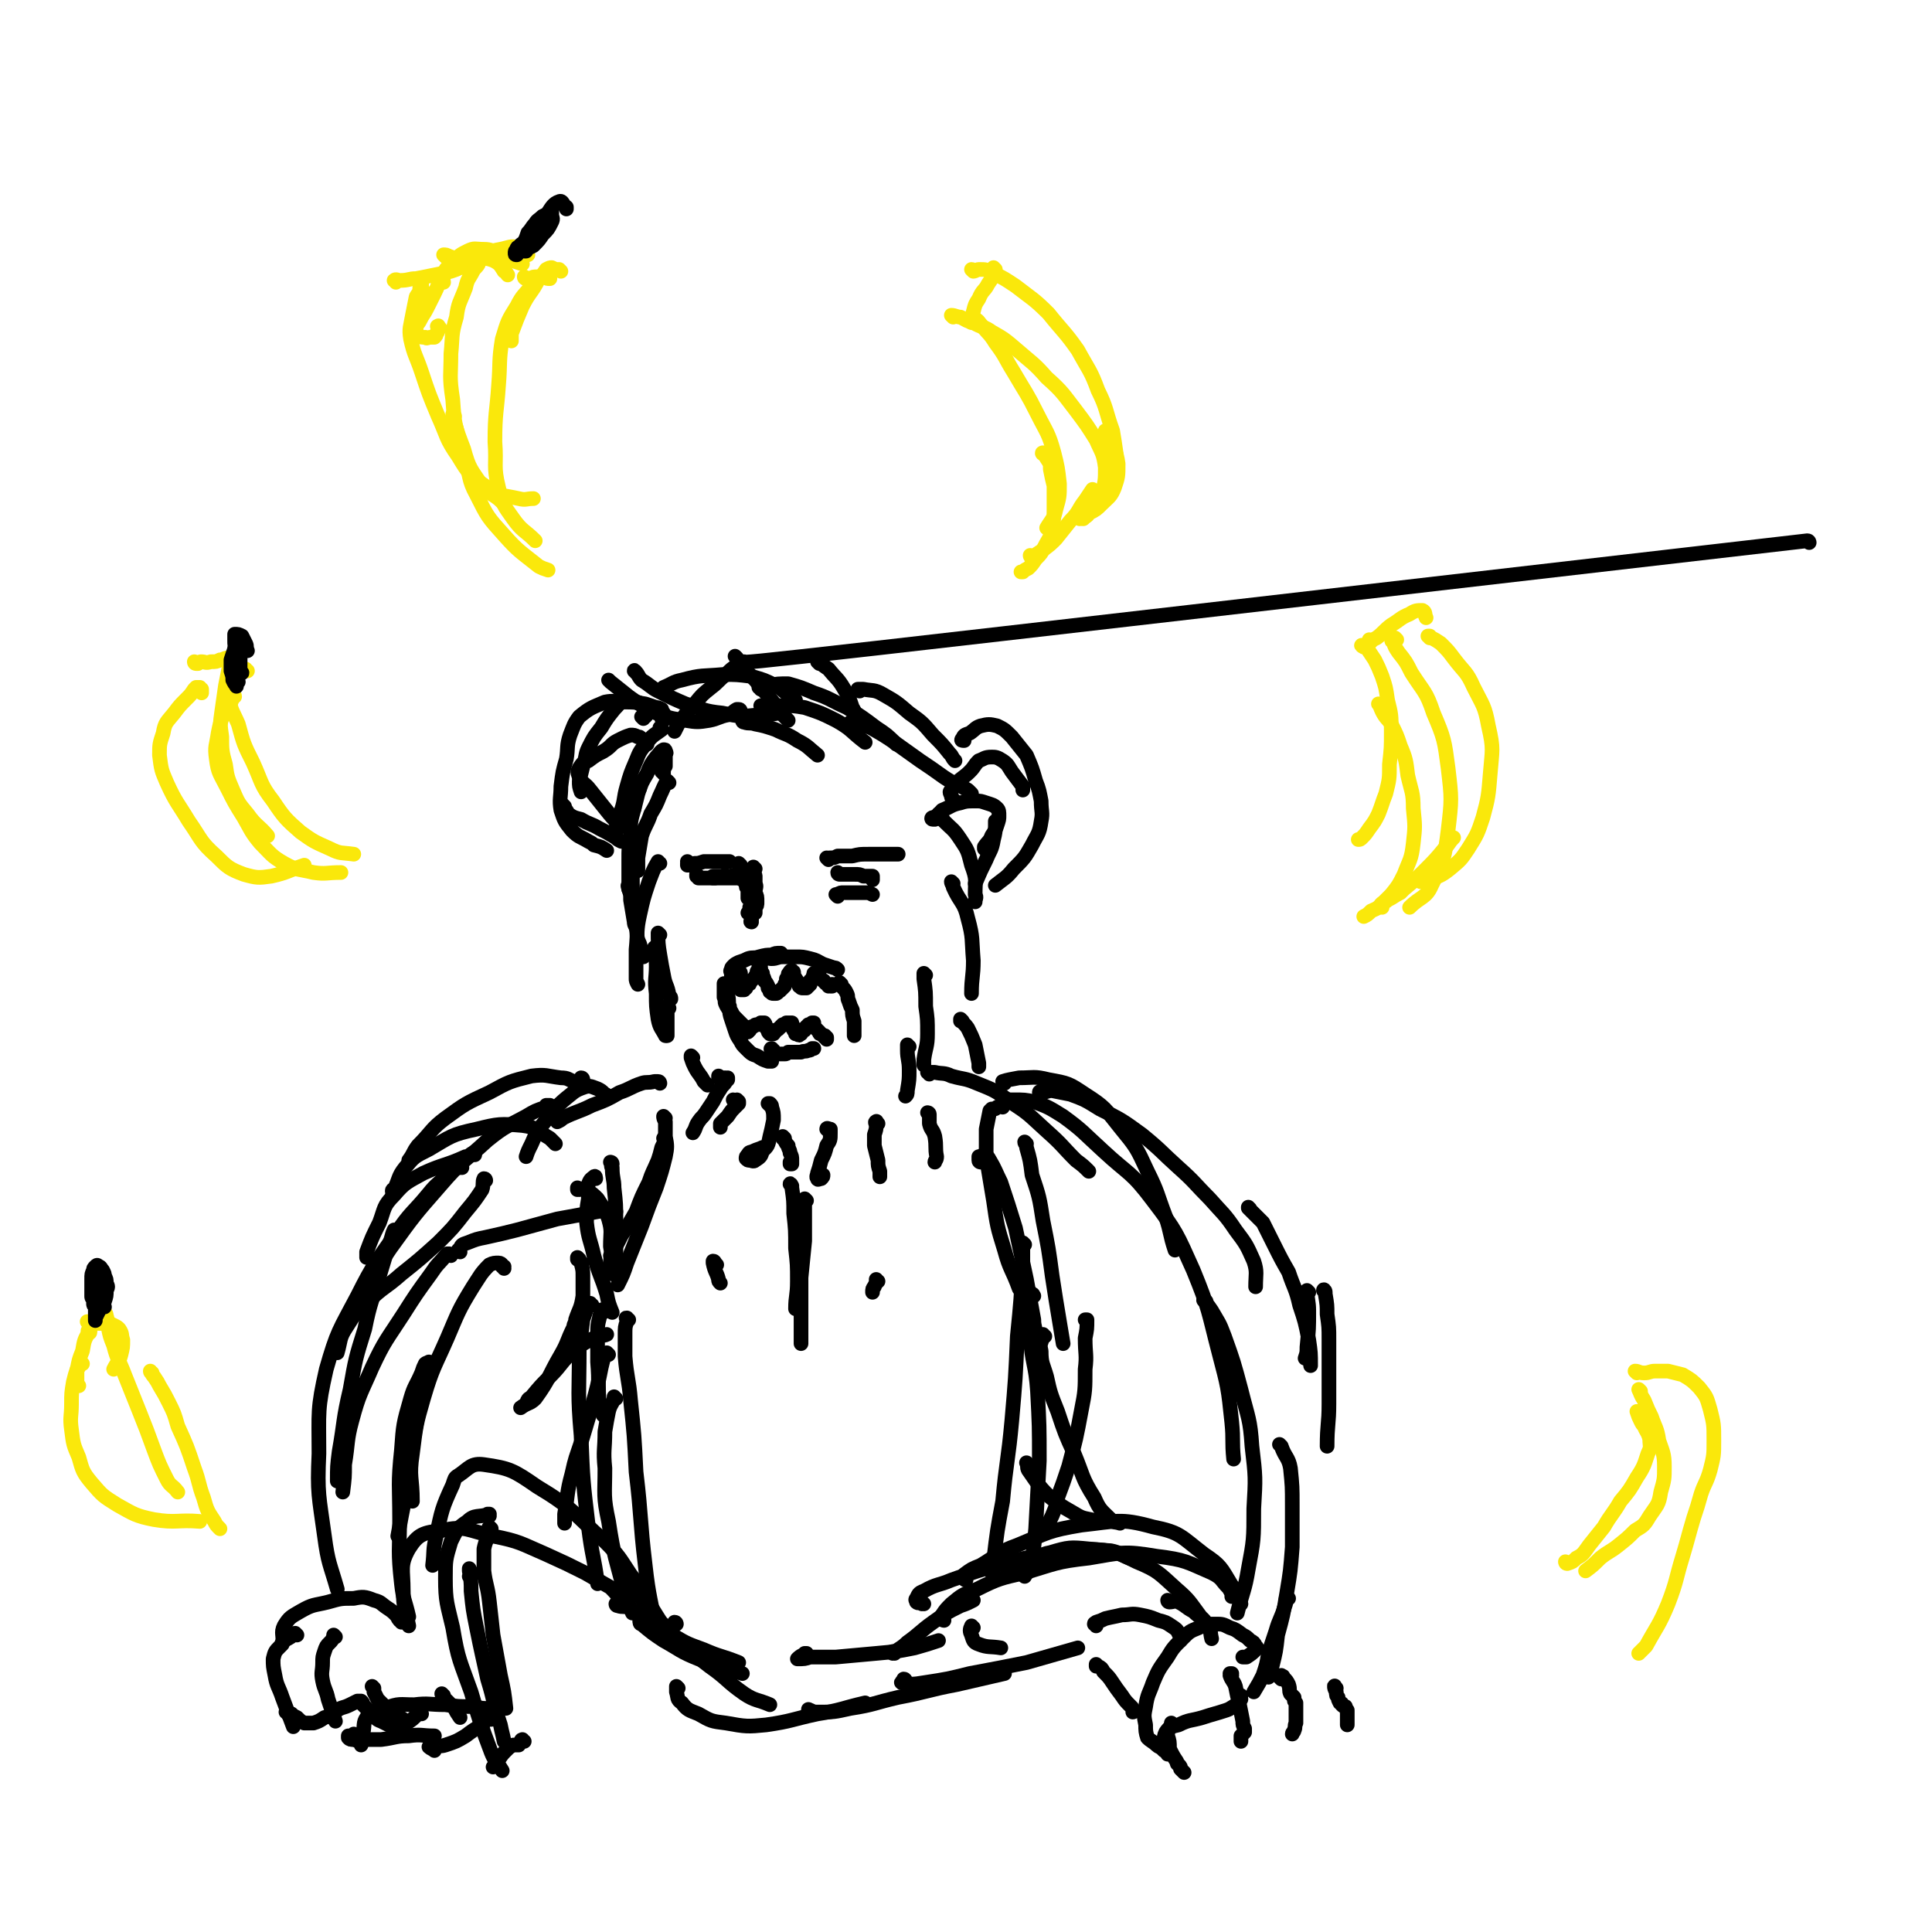 <svg viewBox='0 0 1054 1054' version='1.1' xmlns='http://www.w3.org/2000/svg' xmlns:xlink='http://www.w3.org/1999/xlink'><g fill='none' stroke='#000000' stroke-width='8' stroke-linecap='round' stroke-linejoin='round'><path d='M987,296c0,0 0,-1 -1,-1 -579,67 -580,67 -580,66 0,0 0,1 0,1 -1,1 -2,0 -4,1 -3,2 -3,2 -6,5 -4,3 -4,4 -8,7 -5,4 -5,4 -9,9 -5,5 -5,6 -9,11 -1,2 -1,2 -2,4 '/><path d='M361,398c0,0 -1,-1 -1,-1 0,0 1,0 1,1 -4,3 -5,3 -8,7 -4,5 -4,5 -6,10 -3,7 -3,7 -5,14 -2,7 -1,7 -3,13 -2,5 -2,5 -3,10 '/><path d='M349,430c0,0 -1,-1 -1,-1 0,0 1,0 0,0 0,2 0,2 -1,3 -1,5 -1,5 -1,9 -2,7 -2,7 -2,14 -1,7 -1,7 -1,15 0,6 0,6 0,12 0,2 0,2 0,3 '/><path d='M344,484c-1,0 -1,-1 -1,-1 -1,0 0,1 0,2 0,0 0,0 0,0 1,3 1,3 1,6 1,6 1,6 2,12 0,1 0,1 1,3 1,5 0,5 2,9 1,4 1,4 2,7 '/><path d='M360,510c0,0 -1,-1 -1,-1 0,5 0,6 1,12 1,6 1,6 2,11 1,6 2,5 3,11 1,1 1,1 1,2 '/><path d='M376,471c0,0 -1,-1 -1,-1 0,0 0,0 0,0 1,1 0,1 0,1 0,1 0,1 0,1 1,0 1,0 1,0 1,0 1,0 3,-1 2,0 2,0 5,-1 3,0 3,0 6,0 3,0 3,0 5,0 2,0 2,0 3,0 '/><path d='M381,478c0,0 -1,-1 -1,-1 0,0 0,0 0,1 1,0 0,0 0,0 1,0 1,0 1,1 3,0 3,0 5,0 3,0 3,0 5,0 2,0 2,0 5,0 2,0 2,0 4,0 1,0 1,0 2,0 '/><path d='M390,479c0,0 -1,0 -1,-1 0,0 0,1 0,1 0,0 0,0 0,0 0,-1 0,-1 0,-1 2,0 2,0 4,0 2,0 2,-1 4,0 3,0 3,-1 6,0 1,1 1,1 2,2 '/><path d='M452,469c0,0 -1,-1 -1,-1 0,0 1,0 1,1 0,0 0,0 0,0 0,-1 0,-1 1,-1 2,0 2,0 4,-1 4,0 4,0 8,0 4,-1 4,-1 9,-1 4,0 4,0 8,0 3,0 3,0 6,0 1,0 1,0 2,0 '/><path d='M458,477c0,0 -1,0 -1,-1 0,0 1,1 1,1 0,0 0,0 0,0 0,0 0,0 0,0 2,0 2,0 3,0 1,0 1,0 1,0 2,0 2,0 4,0 3,0 3,0 5,1 2,0 2,0 4,0 0,0 1,0 1,0 0,1 0,1 0,2 '/><path d='M457,489c0,0 -1,-1 -1,-1 0,0 1,1 1,1 0,-1 0,-1 0,-1 1,-1 2,-1 3,-1 3,0 3,0 5,0 3,0 3,0 7,0 2,0 2,0 4,1 '/><path d='M404,472c0,0 -1,0 -1,-1 0,0 0,1 0,1 0,0 0,0 0,-1 0,0 0,0 0,0 0,0 0,0 0,0 0,0 0,0 0,0 0,0 0,0 0,0 0,0 0,0 0,0 1,1 1,1 1,1 1,3 1,3 1,5 1,2 1,2 2,5 0,2 0,2 1,3 0,2 0,2 0,3 0,1 0,1 0,2 '/><path d='M412,474c0,0 -1,-1 -1,-1 0,0 0,0 0,0 0,1 0,1 0,1 0,1 0,1 0,2 0,2 0,2 0,4 0,2 0,2 0,5 0,2 0,3 -1,5 0,3 0,3 -1,5 0,2 0,2 -1,3 0,0 0,0 0,0 '/><path d='M412,478c0,0 -1,-1 -1,-1 0,0 1,0 1,1 0,0 0,0 0,1 0,2 0,2 0,3 1,2 0,2 0,5 1,2 1,2 1,5 0,2 0,2 -1,3 0,2 0,2 0,3 '/><path d='M412,492c0,0 -1,-1 -1,-1 0,0 0,0 0,1 0,0 0,0 0,1 0,1 0,2 0,3 -1,3 -1,3 -1,6 -1,1 0,1 0,1 '/><path d='M400,532c0,0 -1,0 -1,-1 0,0 0,1 0,1 0,0 0,0 0,0 0,0 0,0 0,0 0,0 0,0 0,0 0,-1 0,-1 0,-1 0,-1 -1,-1 0,-2 0,-1 0,-1 1,-2 1,-1 1,-1 3,-2 3,-1 3,-1 5,-2 3,-1 3,0 6,-1 4,-1 4,-1 7,-1 2,-1 2,-1 5,-1 '/><path d='M418,523c0,0 -1,-1 -1,-1 0,0 0,0 1,0 2,1 2,1 3,1 3,0 3,-1 6,-1 4,0 4,0 7,0 4,0 4,0 8,1 4,1 3,1 7,3 3,1 3,1 6,2 1,0 1,0 2,1 '/><path d='M404,531c0,0 0,-1 -1,-1 0,0 0,0 0,0 0,0 0,0 0,0 -1,-1 -1,0 -1,0 0,0 0,0 0,0 -1,0 -1,0 -1,0 0,0 0,0 0,0 0,1 0,1 0,1 0,1 0,1 0,2 0,0 0,0 0,1 0,1 1,1 1,2 1,1 1,1 1,1 0,1 0,1 1,2 0,0 0,0 0,0 0,0 0,0 0,1 1,0 1,0 1,0 0,0 0,0 1,0 0,-1 0,-1 1,-1 0,-1 0,-1 1,-2 1,0 1,0 1,-1 1,-1 1,-1 2,-2 0,0 0,0 1,-1 0,-1 1,-1 1,-2 0,0 0,0 0,-1 1,-1 1,-1 1,-1 0,-1 0,-1 0,-1 0,0 0,0 0,-1 0,0 0,0 0,0 0,0 0,0 0,0 1,1 0,1 1,1 0,1 0,1 0,1 0,1 0,1 1,2 0,0 0,1 0,1 1,2 1,2 1,3 1,1 1,1 2,3 0,0 0,0 0,1 1,1 1,1 1,2 0,0 1,0 1,0 0,1 0,1 1,1 0,0 0,0 1,0 0,0 0,0 0,0 0,0 0,0 0,0 1,0 1,0 1,-1 1,0 1,0 2,-1 1,-1 1,-1 2,-2 0,-1 0,-1 1,-2 0,-1 0,-1 0,-2 1,-1 1,-1 1,-2 0,-1 0,-1 1,-1 0,-1 0,-1 0,-1 0,0 0,0 0,0 1,-1 1,-1 1,0 0,0 0,0 0,0 1,0 1,0 1,1 0,1 0,1 0,2 1,0 1,1 1,1 1,1 1,1 1,2 1,1 1,1 1,2 0,0 0,0 0,0 0,0 0,0 1,0 0,1 0,1 1,1 0,0 0,0 1,0 0,0 0,0 0,0 0,0 0,0 1,0 0,0 0,0 0,0 1,-1 1,-1 1,-1 1,-1 1,-1 1,-1 0,-1 0,-1 0,-2 1,-1 1,0 1,-1 1,-1 0,-1 1,-2 0,0 0,0 0,-1 1,0 1,0 1,0 0,0 0,0 1,0 0,1 0,1 1,1 0,1 0,1 0,1 1,1 1,1 2,2 1,0 0,0 1,1 1,1 1,1 2,1 0,1 0,1 1,1 0,0 0,0 1,0 0,0 0,0 0,0 0,0 0,0 0,-1 0,0 0,0 0,0 0,0 -1,0 -2,1 '/><path d='M396,538c0,-1 -1,-1 -1,-1 0,-1 0,0 0,0 1,0 0,0 0,0 0,1 0,1 0,2 0,1 0,1 0,3 0,1 0,1 0,2 1,2 0,2 1,4 1,2 1,2 3,4 1,2 1,2 3,4 2,2 2,2 4,4 2,1 2,1 3,2 '/><path d='M400,538c0,0 -1,-1 -1,-1 0,0 0,1 0,1 0,0 -1,-1 -1,0 0,0 0,0 -1,1 0,2 0,2 0,4 1,3 0,4 1,6 0,4 0,4 1,7 1,3 1,3 2,6 1,3 1,3 3,6 1,2 1,2 3,4 3,3 3,3 6,4 3,2 3,2 6,3 1,0 1,0 2,0 '/><path d='M408,563c0,0 -1,-1 -1,-1 0,0 0,1 0,1 0,0 0,0 -1,0 0,0 0,0 0,0 0,0 0,0 0,0 1,1 0,0 0,0 0,0 1,0 1,-1 1,0 1,0 2,-1 1,-1 1,-1 2,-1 1,-1 1,-1 2,-1 1,0 1,0 2,-1 1,0 1,0 1,0 0,0 0,0 0,0 1,0 1,0 1,0 0,0 0,0 0,0 0,0 0,0 0,0 1,1 0,1 1,2 0,1 0,1 1,2 0,1 0,1 1,2 0,0 0,0 1,0 0,1 0,1 0,0 1,0 0,0 1,0 0,0 0,0 0,-1 1,0 1,0 1,-1 1,0 1,0 2,-1 1,-1 1,-1 2,-2 1,0 1,0 2,0 0,-1 0,-1 0,-1 0,0 0,0 1,0 0,0 0,0 1,0 0,0 0,0 1,0 0,0 0,1 0,1 1,1 1,1 1,3 1,1 1,1 1,2 1,0 1,0 1,0 1,1 1,1 1,0 0,0 0,0 1,0 0,-1 0,-1 1,-2 0,0 0,0 1,0 0,-1 0,-1 0,-1 0,0 1,0 1,-1 1,0 1,0 1,-1 1,0 1,0 1,0 0,0 0,0 1,-1 0,0 0,0 1,0 0,1 0,2 1,3 1,1 1,1 2,2 0,1 0,1 1,1 1,1 1,1 1,1 1,1 1,0 1,0 0,0 0,1 0,1 0,0 0,0 1,0 0,0 0,0 0,0 0,1 0,1 0,1 0,0 0,0 0,0 '/><path d='M422,573c-1,0 -1,-1 -1,-1 -1,0 0,1 0,2 1,0 1,0 2,1 1,0 1,0 2,0 2,0 2,0 3,0 1,0 1,0 2,-1 2,0 2,0 4,0 1,0 1,0 3,0 2,-1 2,0 4,-1 1,0 1,0 2,-1 0,0 0,0 1,0 '/><path d='M459,537c0,0 -1,-1 -1,-1 0,0 1,1 1,1 0,1 0,1 1,2 1,1 1,1 2,3 1,2 0,2 1,4 1,3 1,3 2,5 0,3 0,3 1,6 0,3 0,3 0,6 0,1 0,1 0,2 '/><path d='M362,422c0,-1 -1,-1 -1,-1 0,-1 1,0 1,0 0,-1 0,-2 1,-3 0,-1 0,-1 0,-2 0,0 0,0 0,-1 0,-1 0,-1 0,-3 0,-1 1,-1 0,-2 0,-1 0,-1 -1,-1 -2,1 -2,2 -4,4 -3,4 -3,4 -5,9 -3,5 -3,5 -5,11 -1,4 -1,4 -2,8 '/><path d='M365,427c0,0 -1,-1 -1,-1 -2,3 -2,4 -4,8 -2,5 -2,5 -5,10 -2,6 -3,6 -5,12 -1,6 -1,6 -2,12 0,3 0,3 0,7 '/><path d='M360,471c-1,0 -1,-1 -1,-1 -3,5 -3,6 -5,11 -3,9 -3,9 -5,18 -2,9 -1,9 -2,19 0,8 0,8 0,16 0,1 0,1 1,3 '/><path d='M358,518c0,-1 0,-2 -1,-1 0,3 1,5 1,10 0,7 -1,7 0,15 0,7 0,7 1,14 1,5 2,5 4,9 '/><path d='M345,476c0,0 -1,-2 -1,-1 0,0 0,1 1,2 0,6 0,6 0,12 0,2 0,2 0,4 '/><path d='M365,550c-1,-1 -1,-2 -1,-1 -1,1 0,2 0,4 0,6 0,6 0,12 '/><path d='M378,577c0,0 -1,-1 -1,-1 0,0 0,0 0,1 1,3 1,3 2,5 2,4 3,4 5,8 1,1 1,1 2,2 '/><path d='M416,386c0,-1 -1,-1 -1,-1 0,0 0,0 0,0 1,0 2,0 3,0 5,0 5,0 9,0 6,0 6,0 12,1 9,3 9,3 17,7 9,5 8,6 16,12 '/><path d='M415,376c0,0 0,-1 -1,-1 0,0 1,0 1,0 0,0 0,0 0,0 2,0 2,-1 4,-1 5,-1 6,-1 11,-1 7,2 7,2 14,5 9,3 9,4 18,8 8,5 8,5 16,11 6,4 6,4 11,9 '/><path d='M469,377c0,0 -1,-1 -1,-1 1,0 2,0 3,0 5,1 6,0 11,3 7,4 7,4 14,10 7,5 7,5 13,12 5,5 5,5 9,10 2,2 1,2 3,4 '/><path d='M406,394c0,0 -1,-1 -1,-1 0,0 0,1 1,1 3,1 3,0 6,1 5,1 5,1 11,3 6,3 6,2 12,6 6,3 6,4 11,8 '/><path d='M434,382c-1,0 -1,0 -1,-1 -1,-1 -1,-1 -3,-2 -4,-3 -3,-3 -7,-5 -6,-3 -6,-3 -13,-5 -8,-1 -8,-1 -16,-1 -11,1 -11,0 -22,3 -5,1 -5,2 -10,4 -1,1 -1,1 -2,2 '/><path d='M404,388c0,0 0,-1 -1,-1 0,0 0,0 -1,0 -2,1 -2,2 -5,3 -5,1 -5,2 -10,3 -6,1 -7,1 -13,0 -8,-1 -8,-1 -16,-4 -8,-4 -8,-4 -15,-9 -5,-4 -5,-4 -10,-8 0,0 0,0 -1,-1 '/><path d='M347,367c0,0 -1,-2 -1,-1 2,1 2,3 4,5 5,3 5,4 9,6 8,4 8,4 15,7 10,3 10,4 20,5 10,2 10,2 20,1 5,0 5,0 11,-1 '/><path d='M402,359c0,0 -1,-1 -1,-1 0,0 0,0 1,1 1,2 1,2 3,4 3,4 3,4 7,8 4,5 4,5 9,11 3,4 3,4 7,9 1,1 1,1 2,2 '/><path d='M447,362c0,0 -1,-1 -1,-1 2,1 3,2 6,4 4,5 5,5 8,10 3,5 3,5 5,11 2,3 1,3 2,7 1,1 1,1 1,2 0,3 0,3 0,6 '/><path d='M465,395c0,0 -1,-1 -1,-1 5,1 6,1 11,3 7,4 7,4 13,8 7,5 7,5 14,10 6,4 6,4 13,9 6,4 6,3 13,7 1,1 1,1 2,2 '/><path d='M513,445c0,0 -1,-1 -1,-1 1,1 2,2 3,4 5,5 5,4 9,10 4,6 4,6 6,14 3,8 2,8 2,16 1,2 0,2 0,4 '/><path d='M520,482c0,0 -1,-1 -1,-1 0,1 1,2 1,3 4,9 6,8 8,17 3,11 2,11 3,23 0,9 -1,9 -1,18 '/><path d='M505,532c0,0 -1,-1 -1,-1 0,1 0,2 0,3 1,7 1,7 1,15 1,7 1,7 1,15 0,7 -1,7 -2,14 0,2 0,2 0,3 '/><path d='M496,571c-1,0 -1,-1 -1,-1 0,0 0,0 0,1 0,1 0,1 0,2 0,5 1,5 1,11 0,5 0,5 -1,11 0,2 0,2 -1,3 '/><path d='M360,591c0,0 0,-1 -1,-1 -1,0 -1,0 -2,0 -4,1 -4,0 -7,1 -6,2 -6,3 -12,5 -7,4 -7,4 -15,7 -8,4 -8,3 -16,7 -1,1 -1,1 -3,2 '/><path d='M331,598c0,0 0,-1 -1,-1 -2,-2 -2,-2 -4,-3 -3,-1 -4,-2 -7,-1 -6,2 -6,3 -10,6 -6,5 -6,6 -11,12 -5,6 -5,6 -8,13 -2,4 -2,4 -3,7 '/><path d='M299,604c0,0 -1,-1 -1,-1 0,0 1,0 1,0 1,0 1,0 1,0 0,0 0,0 0,0 -1,0 -1,0 -2,1 -6,2 -6,2 -11,5 -11,6 -11,5 -21,13 -13,12 -14,11 -26,25 -14,16 -14,16 -27,34 -11,16 -10,17 -21,34 -2,4 -2,4 -4,8 '/><path d='M252,637c0,0 -1,-1 -1,-1 0,0 0,1 0,1 0,0 0,-1 0,-1 -1,0 -1,0 -2,0 -3,2 -3,3 -5,5 -5,5 -6,5 -10,10 -9,11 -10,10 -18,22 -11,16 -12,16 -21,34 -10,19 -11,19 -17,40 -5,22 -4,23 -4,46 -1,22 0,23 3,45 2,15 3,15 7,29 '/><path d='M216,672c0,0 -1,-1 -1,-1 -1,2 -1,3 -2,6 -3,9 -3,9 -6,19 -4,14 -5,14 -8,29 -5,16 -5,16 -8,33 -4,17 -3,17 -6,34 -1,8 -1,8 -1,16 '/><path d='M275,692c0,0 0,-1 -1,-1 0,0 1,0 1,0 -1,0 -1,-2 -3,-2 -2,0 -3,0 -5,1 -5,5 -5,6 -9,12 -8,13 -8,14 -14,28 -7,16 -8,16 -13,33 -4,14 -4,14 -6,30 -2,13 0,13 0,26 '/><path d='M235,744c0,0 -1,0 -1,-1 0,0 1,1 0,1 0,0 -1,-1 -2,0 -1,2 -1,2 -2,5 -3,7 -4,7 -6,14 -4,14 -4,14 -5,28 -2,19 -1,19 -1,38 0,17 -1,17 1,35 1,9 2,9 4,18 '/><path d='M219,885c0,-1 -1,-1 -1,-1 0,-1 0,0 0,0 -1,-1 -1,-2 -2,-3 -2,-2 -2,-2 -5,-4 -3,-2 -3,-3 -7,-4 -5,-2 -6,-2 -11,-1 -7,0 -7,0 -14,2 -8,2 -8,1 -15,5 -5,3 -6,3 -9,8 -2,4 0,5 -1,10 '/><path d='M162,892c0,0 -1,-1 -1,-1 -1,0 -1,1 -1,1 -4,3 -5,2 -7,6 -3,3 -3,3 -4,7 0,4 0,4 1,9 1,6 2,6 4,12 3,8 3,8 6,16 '/><path d='M183,893c0,0 0,0 -1,-1 0,0 0,1 0,1 -1,2 -1,2 -2,3 -2,2 -2,2 -3,5 -1,3 -1,3 -1,6 0,5 -1,5 0,10 1,5 2,5 3,10 2,6 2,6 4,12 '/><path d='M204,921c0,0 -1,-1 -1,-1 0,0 0,0 1,1 0,1 0,1 0,2 1,2 1,2 2,4 2,2 2,2 4,4 2,2 2,2 4,4 3,1 3,1 6,3 '/><path d='M160,936c-1,-1 -1,-1 -1,-1 -1,0 0,0 -1,0 0,0 0,0 -1,0 0,-1 0,-1 -1,-1 0,0 0,0 0,0 0,0 0,0 0,0 1,1 1,0 2,1 2,1 2,1 4,2 2,2 2,2 4,3 2,0 3,0 5,0 3,-1 3,-1 6,-3 4,-1 4,-2 7,-4 3,-2 3,-1 7,-3 2,-1 2,-1 4,-2 1,0 1,0 2,0 1,1 1,1 1,2 1,1 1,1 2,2 1,2 1,2 3,3 2,2 2,3 5,4 2,1 2,1 4,2 2,0 2,0 4,0 1,1 1,1 2,0 2,0 2,0 4,-1 3,-2 3,-2 6,-5 1,0 1,0 2,0 '/><path d='M242,925c0,0 -1,-1 -1,-1 0,0 0,1 1,2 1,1 1,1 2,2 2,2 2,2 4,4 1,2 1,2 3,5 '/><path d='M318,589c0,0 0,-1 -1,-1 0,0 0,1 -1,2 -1,0 -2,0 -3,0 -3,-1 -3,-2 -7,-2 -8,-1 -8,-2 -16,-1 -12,3 -12,3 -23,9 -13,6 -13,6 -24,14 -8,6 -7,7 -15,15 -3,4 -2,4 -5,8 '/><path d='M215,651c0,0 -1,0 -1,-1 0,-1 0,-1 1,-1 3,-6 2,-7 6,-12 5,-6 5,-6 13,-10 12,-7 12,-8 26,-11 12,-3 13,-3 25,-2 8,1 8,3 15,7 1,1 1,1 3,3 '/><path d='M259,630c0,0 -1,-1 -1,-1 -2,1 -2,2 -4,2 -11,5 -12,4 -23,9 -9,5 -10,5 -16,12 -6,6 -5,7 -8,15 -4,8 -4,8 -7,16 0,2 0,2 0,3 '/><path d='M265,644c0,0 0,-1 -1,-1 -1,2 0,3 -1,6 -4,6 -4,6 -9,12 -7,9 -7,9 -15,17 -10,9 -10,9 -20,17 -9,8 -10,7 -18,15 -7,6 -7,6 -12,14 -4,6 -3,7 -5,14 '/><path d='M246,685c0,-1 -1,-1 -1,-1 0,0 0,0 -1,0 -5,6 -5,5 -9,11 -8,11 -8,11 -15,22 -9,14 -10,14 -17,29 -6,14 -7,14 -11,29 -3,11 -2,12 -4,24 0,7 0,7 -1,15 '/><path d='M231,758c0,0 0,-1 -1,-1 0,0 1,1 0,2 0,5 -1,5 -2,9 0,2 0,2 0,4 -4,22 -4,22 -7,45 -2,10 -2,10 -4,21 '/><path d='M351,392c0,0 -1,-1 -1,-1 0,0 0,0 1,0 0,0 0,0 1,0 0,0 0,0 0,0 1,-1 1,-1 0,-2 0,-2 0,-2 -1,-4 -2,-1 -2,-2 -4,-2 -2,-1 -3,-2 -6,-1 -3,1 -3,2 -6,5 -4,5 -4,5 -7,10 -4,5 -4,5 -7,11 -2,4 -1,5 -3,10 -1,4 -1,4 -2,8 0,3 0,3 1,6 '/><path d='M362,393c0,-1 -1,-1 -1,-1 0,0 0,0 1,0 0,0 0,0 0,-1 0,-1 0,-1 0,-2 -1,-1 -1,-1 -1,-2 -2,-1 -2,-1 -3,-1 -3,-1 -3,-1 -6,-2 -6,-1 -6,-1 -12,-1 -5,0 -5,-1 -10,0 -7,3 -8,3 -14,8 -3,4 -3,5 -5,10 -2,6 -1,7 -2,13 -2,7 -2,7 -3,15 0,6 -1,7 0,13 2,6 2,6 6,11 4,4 4,3 9,6 2,1 2,1 3,2 4,1 4,1 7,3 '/><path d='M308,440c0,0 -1,-1 -1,-1 0,0 0,0 0,1 2,2 2,2 3,4 3,2 3,2 7,3 5,3 5,2 10,5 4,2 4,2 9,5 1,1 1,1 3,2 '/><path d='M353,406c0,-1 -1,-1 -1,-1 0,0 0,0 0,0 -1,-1 -1,-1 -2,-2 -1,-1 -1,-1 -2,-1 -2,-1 -2,-1 -4,-1 -3,1 -3,1 -7,3 -4,2 -3,3 -8,6 -4,2 -4,2 -8,5 -3,1 -3,1 -5,4 -1,2 -1,2 0,5 2,4 3,3 6,7 4,5 4,5 8,10 4,5 4,5 9,10 '/><path d='M522,438c-1,0 -1,0 -1,-1 -1,0 -1,-1 -1,-1 -1,-1 -1,-1 -1,-2 -1,-2 -1,-2 0,-3 1,-2 2,-2 3,-4 3,-3 4,-3 7,-6 3,-3 2,-3 5,-6 3,-1 3,-2 7,-2 2,0 3,0 6,2 3,2 3,3 5,6 3,4 3,4 6,8 0,1 0,1 0,2 '/><path d='M526,404c-1,0 -2,0 -1,-1 1,-2 1,-2 4,-3 3,-2 3,-3 6,-4 4,-1 5,-1 9,0 4,2 4,2 8,6 4,5 4,5 8,10 3,7 3,7 5,14 2,5 2,6 3,11 0,6 1,6 0,11 -1,7 -2,7 -5,13 -4,7 -4,7 -10,13 -4,5 -5,5 -10,9 '/><path d='M510,447c-1,0 -1,-1 -1,-1 -1,0 -1,1 0,1 0,0 0,0 0,-1 3,-1 3,-2 5,-4 5,-2 5,-3 10,-4 3,-1 4,-1 7,-1 1,0 1,0 2,0 2,0 2,0 5,1 3,1 4,1 6,3 1,1 1,2 1,4 0,2 0,2 -1,5 -1,3 -1,3 -3,6 -1,3 -2,3 -4,6 0,0 0,0 0,1 '/><path d='M544,449c0,0 -1,-1 -1,-1 0,0 0,1 0,2 0,4 0,4 -1,8 -1,6 -2,6 -4,11 -3,6 -3,6 -6,13 '/><path d='M525,557c0,0 -1,-1 -1,-1 0,0 0,1 0,1 0,0 0,-1 0,-1 1,2 2,2 4,5 2,4 2,4 4,9 1,5 1,5 2,10 0,1 0,1 0,2 '/><path d='M507,586c0,-1 -1,-1 -1,-1 0,0 0,0 1,0 1,0 1,0 3,0 4,1 5,0 9,2 7,2 7,1 14,4 10,4 10,4 18,10 11,7 10,7 20,16 9,8 8,8 16,16 4,3 4,3 7,6 '/><path d='M548,591c0,0 -1,0 -1,-1 3,-1 4,-1 9,-2 8,0 8,-1 16,1 11,2 11,2 20,8 11,7 11,8 19,18 9,11 9,11 15,24 6,12 5,12 10,25 3,9 2,9 5,18 '/><path d='M568,597c0,-1 -1,-1 -1,-1 0,-1 1,0 1,0 3,0 3,-1 6,-1 5,1 5,1 10,2 8,3 8,3 16,8 12,6 12,6 23,14 11,9 10,9 20,18 9,8 9,9 17,17 7,8 8,8 14,17 6,8 6,8 10,17 2,6 1,7 1,14 '/><path d='M682,660c0,-1 -1,-1 -1,-1 0,-1 0,0 0,0 4,4 4,4 8,8 3,6 3,6 6,12 4,8 4,8 8,15 3,9 4,9 6,18 3,9 3,9 5,19 1,7 1,7 1,14 '/><path d='M714,705c0,0 -1,-1 -1,-1 0,4 1,6 1,11 0,10 0,10 -1,20 0,3 0,3 -1,6 '/><path d='M723,705c0,-1 -1,-2 -1,-1 0,0 1,1 1,2 1,6 1,6 1,11 1,7 1,7 1,14 0,8 0,8 0,16 0,9 0,9 0,19 0,11 -1,11 -1,23 '/><path d='M551,601c0,0 -1,-1 -1,-1 1,0 2,0 3,0 6,0 6,0 11,1 8,3 8,3 16,8 11,8 11,9 22,19 14,13 15,11 27,27 13,17 13,18 22,38 9,22 8,22 14,45 5,19 5,19 7,38 1,10 0,10 1,20 '/><path d='M658,710c-1,0 -2,-1 -1,-1 1,2 2,3 4,6 4,7 4,6 7,14 5,14 5,14 9,29 4,16 5,16 6,31 2,17 2,17 1,34 0,17 0,17 -3,33 -2,12 -3,12 -6,24 '/><path d='M699,789c0,0 0,0 -1,-1 0,0 1,1 1,1 2,6 4,6 5,12 1,10 1,10 1,20 0,11 0,11 0,23 -1,13 -1,13 -3,25 -2,12 -2,12 -5,23 -1,9 -1,9 -3,17 -1,3 -1,3 -2,6 '/><path d='M703,872c0,0 -1,-1 -1,-1 -1,2 0,3 -1,5 -2,7 -3,7 -5,14 -2,6 -2,6 -4,12 -1,6 -1,6 -3,12 -2,4 -2,4 -5,9 '/><path d='M676,931c0,0 0,-1 -1,-1 -3,1 -3,2 -6,3 -6,2 -7,2 -13,4 -7,2 -7,1 -13,4 -4,1 -5,1 -7,4 -1,2 -1,3 -1,6 1,3 1,3 2,6 '/><path d='M640,941c0,0 0,0 -1,-1 0,0 1,1 0,1 0,1 -1,1 -1,2 -1,2 -1,2 -1,4 1,3 1,3 1,7 2,4 2,4 4,7 0,2 1,1 2,3 0,0 0,1 0,1 1,1 1,1 2,2 '/><path d='M635,955c0,0 -1,-1 -1,-1 -1,-1 -2,-1 -3,-2 -2,-2 -3,-2 -5,-4 -1,-3 -1,-4 -1,-7 -1,-5 -1,-5 0,-10 1,-7 2,-7 4,-13 3,-7 3,-7 8,-14 3,-5 3,-5 8,-10 4,-4 4,-4 9,-6 4,-2 5,-2 9,-2 4,0 4,0 8,2 3,1 3,1 7,4 2,1 2,1 4,3 2,1 2,1 3,3 1,1 1,1 0,2 -2,2 -2,2 -5,4 -1,0 -1,0 -2,0 '/><path d='M672,914c0,0 -1,-1 -1,-1 0,0 0,0 1,0 0,1 -1,1 -1,1 1,3 2,3 3,6 1,5 1,5 2,9 1,5 1,5 2,10 0,2 0,2 1,4 0,1 0,1 0,2 0,0 0,0 -1,1 0,0 0,0 -1,1 0,1 0,1 0,3 '/><path d='M699,916c0,0 -1,-1 -1,-1 0,0 0,-1 1,-1 1,1 1,0 1,1 2,2 2,2 3,4 1,3 0,3 1,5 1,1 1,1 2,2 0,2 0,2 1,3 0,2 0,2 0,4 0,3 0,3 0,7 -1,2 0,2 -1,4 0,1 -1,1 -1,2 '/><path d='M729,921c-1,-1 -1,-2 -1,-1 0,1 0,1 1,3 0,2 0,2 1,3 0,1 0,1 1,3 1,0 1,0 1,1 1,1 1,1 2,1 0,1 0,1 1,2 0,2 0,2 0,4 0,2 0,2 0,4 '/><path d='M677,927c0,0 -1,0 -1,-1 0,0 0,1 0,0 1,0 0,0 1,-1 '/><path d='M251,683c0,0 0,0 -1,-1 0,0 0,0 1,-1 1,-2 1,-2 4,-3 5,-2 5,-2 10,-3 9,-2 9,-2 17,-4 11,-3 11,-3 22,-6 11,-2 11,-2 22,-4 5,-1 5,0 10,0 '/><path d='M316,649c0,0 -1,-1 -1,-1 0,0 0,1 0,1 2,0 2,-1 4,0 4,2 4,2 7,5 3,5 4,5 6,11 2,7 1,7 1,15 1,5 0,5 0,10 '/><path d='M334,635c0,0 -1,-1 -1,-1 0,0 1,0 1,1 0,1 -1,1 0,2 0,6 1,6 1,11 1,9 1,9 1,18 0,9 0,9 0,18 0,6 0,6 -1,11 0,0 0,0 -1,0 '/><path d='M363,610c0,0 -1,-1 -1,-1 0,1 0,1 1,3 0,4 0,4 0,8 1,5 1,6 0,11 -2,8 -2,8 -5,17 -4,10 -4,10 -8,21 -4,10 -4,10 -8,20 -2,6 -2,6 -5,12 '/><path d='M363,622c0,0 0,-1 -1,-1 0,0 1,0 1,1 -1,2 -1,2 -2,4 -1,4 -1,4 -2,7 -3,7 -3,6 -5,12 -4,8 -4,8 -7,16 -4,7 -4,7 -8,13 -3,6 -3,6 -6,11 '/><path d='M325,643c0,0 0,-2 -1,-1 -1,1 -2,1 -3,4 -1,4 0,4 0,8 -1,6 -1,6 -1,13 1,9 2,9 4,18 3,11 4,11 7,21 1,5 1,5 3,10 '/><path d='M547,604c0,0 0,-1 -1,-1 -1,0 -1,1 -2,1 -1,1 -1,1 -2,1 -1,0 -1,0 -1,0 -1,1 -1,1 -1,1 -1,5 -1,5 -2,10 0,7 0,7 0,15 2,12 2,12 4,24 2,14 2,14 6,27 3,11 4,10 8,21 '/><path d='M535,634c0,0 -1,0 -1,-1 0,0 0,-1 0,-2 1,0 2,-1 3,-1 1,0 2,1 3,3 3,5 3,6 6,12 4,12 4,12 8,25 3,14 3,14 6,28 2,11 2,11 4,22 0,4 1,4 1,8 0,1 0,1 0,1 '/><path d='M560,624c0,0 -1,-1 -1,-1 0,1 1,1 1,3 2,7 2,7 3,15 4,12 4,12 6,25 3,15 3,15 5,30 2,13 2,13 4,25 1,6 1,6 2,12 0,0 0,0 0,0 '/><path d='M393,588c-1,0 -1,0 -1,-1 0,0 0,1 0,1 2,0 2,0 4,0 0,1 0,0 1,0 0,1 0,1 0,1 -1,1 -1,1 -1,1 -1,2 -2,2 -3,4 -2,3 -2,3 -4,7 -2,3 -2,3 -4,6 -2,3 -2,2 -4,5 -2,3 -1,3 -3,6 '/><path d='M401,601c0,0 0,-1 -1,-1 0,0 1,1 1,1 0,0 0,-1 1,-1 0,0 0,0 1,1 0,0 0,0 0,1 -1,1 -1,1 -2,2 -2,2 -2,2 -4,5 -2,2 -2,2 -4,4 0,1 0,1 0,2 '/><path d='M420,603c0,0 -1,-1 -1,-1 0,0 0,0 1,0 1,1 1,1 1,2 1,3 1,3 1,7 -1,5 -1,5 -2,9 -1,5 -1,5 -4,8 -1,3 -1,3 -4,5 -1,1 -2,0 -3,0 -1,0 -1,0 -2,-1 0,-1 0,-1 1,-2 1,-2 1,-1 3,-2 2,-1 3,-1 5,-2 '/><path d='M428,621c0,0 -1,-1 -1,-1 0,0 0,1 0,1 1,0 1,0 1,1 1,2 1,2 2,3 0,2 1,2 1,4 1,2 1,2 1,4 0,1 0,1 0,2 -1,0 -1,0 -1,0 0,0 0,0 0,0 0,-1 0,-1 0,-1 '/><path d='M452,617c0,-1 -1,-1 -1,-1 0,-1 1,0 2,0 0,1 0,1 0,2 0,4 0,4 -2,7 -1,4 -1,4 -3,8 -1,4 -1,4 -2,7 0,1 -1,2 0,3 0,1 1,0 2,0 1,-1 1,-1 1,-2 '/><path d='M479,613c-1,-1 -1,-2 -1,-1 -1,0 0,1 0,2 0,2 0,2 -1,5 0,3 0,3 0,6 1,4 1,4 2,8 0,3 0,3 1,6 0,2 0,2 0,3 '/><path d='M507,608c0,-1 -1,-1 -1,-1 0,0 0,0 1,1 0,2 0,2 0,5 1,4 2,3 3,7 1,6 0,6 1,11 0,2 -1,2 -1,3 '/><path d='M432,647c0,0 -1,-2 -1,-1 0,0 1,1 1,2 1,7 1,7 1,14 1,9 1,9 1,19 1,9 1,9 1,18 0,8 -1,8 -1,15 '/><path d='M440,655c0,0 -1,-1 -1,-1 0,1 0,1 0,3 0,4 0,4 0,8 0,6 0,6 0,12 -1,10 -1,10 -2,20 0,11 0,11 0,22 0,7 0,7 0,14 '/><path d='M391,690c0,0 -1,-1 -1,-1 0,0 0,-1 -1,-1 0,0 0,1 0,1 1,5 2,5 3,9 0,1 0,1 1,2 '/><path d='M479,699c0,0 -1,0 -1,-1 0,0 0,1 0,1 0,2 -1,2 -1,3 -1,1 -1,1 -1,3 '/><path d='M329,716c0,-1 -1,-1 -1,-1 0,-1 1,0 1,0 -1,2 -2,2 -2,4 -1,4 -1,4 -1,9 0,7 0,7 0,15 1,12 0,12 1,23 1,3 1,3 2,6 '/><path d='M323,712c-1,0 -1,-1 -1,-1 -1,1 -1,1 -2,3 -1,3 -1,3 -2,6 -1,8 -1,8 -2,16 0,24 -1,24 1,47 1,25 1,25 4,50 2,16 3,16 5,31 '/><path d='M343,720c-1,0 -1,0 -1,-1 -1,0 0,0 0,1 0,0 0,0 0,1 -1,3 -1,3 -1,7 0,6 0,6 0,12 1,12 2,12 3,24 2,19 2,19 3,39 3,25 2,26 5,51 2,18 3,18 6,36 '/><path d='M336,763c0,0 -1,0 -1,-1 0,0 1,1 0,1 -1,3 -2,3 -3,7 -1,5 -1,5 -2,11 0,10 -1,10 0,20 0,15 -1,15 2,29 3,20 4,20 9,40 2,5 2,5 4,10 '/><path d='M369,886c0,0 0,-1 -1,-1 0,0 0,1 -1,2 -1,1 -2,1 -3,1 -4,-3 -4,-4 -6,-7 -7,-11 -6,-12 -14,-22 -6,-9 -6,-10 -14,-18 -18,-16 -17,-18 -37,-30 -13,-9 -15,-10 -29,-12 -7,-1 -8,2 -14,6 -2,1 -2,2 -3,5 -6,13 -6,14 -9,28 -2,8 -1,8 -2,16 '/><path d='M341,874c0,0 -1,0 -1,-1 0,0 1,1 1,1 -4,-3 -4,-4 -8,-8 -7,-4 -7,-4 -14,-8 -10,-5 -10,-5 -21,-10 -14,-6 -14,-7 -29,-10 -14,-3 -15,-6 -28,-3 -10,1 -13,2 -18,10 -5,9 -3,11 -3,23 0,9 1,9 3,19 '/><path d='M267,827c0,0 0,-1 -1,-1 0,0 1,0 1,0 -6,2 -8,0 -12,4 -6,4 -6,5 -9,11 -3,10 -3,10 -3,20 0,13 1,14 4,27 3,18 4,18 10,35 5,17 5,17 11,33 2,5 3,5 6,10 '/><path d='M268,834c0,0 -1,-1 -1,-1 -1,1 0,2 0,3 -1,4 -2,4 -3,9 0,6 0,6 0,12 1,8 2,8 3,17 1,9 1,9 2,18 2,11 2,11 4,22 2,9 2,9 3,18 '/><path d='M257,861c0,0 0,-1 -1,-1 0,0 1,1 1,0 0,-1 0,-3 -1,-4 0,-1 0,1 0,1 1,6 1,6 1,11 1,10 1,10 3,20 3,15 3,14 6,28 4,13 3,13 7,25 1,5 1,4 2,9 '/><path d='M273,932c0,0 -1,0 -1,-1 0,0 0,1 0,1 -1,0 -1,0 -2,0 -3,0 -3,0 -5,0 -4,0 -4,-1 -9,-1 -6,0 -6,0 -13,-1 -9,0 -9,-1 -17,0 -8,0 -8,-1 -16,2 -5,1 -6,1 -10,5 -2,3 -1,4 -2,9 0,3 0,3 -1,6 '/><path d='M194,947c-1,0 -1,-1 -1,-1 0,0 0,1 0,1 -1,0 -1,0 -3,0 0,0 0,1 0,1 1,1 1,1 3,1 2,1 3,0 5,0 5,0 5,0 10,0 8,-1 8,-2 15,-2 7,-1 7,0 14,0 '/><path d='M268,938c0,0 0,-1 -1,-1 -2,1 -2,2 -4,4 -5,3 -5,3 -9,6 -5,3 -5,3 -11,5 -3,1 -4,0 -7,1 -1,0 -2,0 -2,0 1,1 2,1 3,2 '/><path d='M286,950c-1,0 -1,-1 -1,-1 -1,0 -1,2 -2,3 -1,0 -1,0 -3,0 -2,1 -2,1 -4,3 -2,2 -2,2 -4,5 -1,2 -1,2 -3,4 '/><path d='M504,875c-1,0 -1,-1 -1,-1 -1,0 0,1 0,1 -1,-1 -2,0 -3,-1 0,-1 -1,-1 0,-2 1,-2 1,-3 4,-4 7,-4 8,-3 15,-6 14,-5 14,-5 28,-9 16,-4 16,-4 33,-6 13,-2 13,-2 26,-1 5,1 5,2 10,4 '/><path d='M515,884c0,0 -1,0 -1,-1 0,-1 0,-1 0,-2 2,-3 2,-3 5,-6 6,-5 6,-5 14,-8 12,-6 13,-6 26,-9 17,-5 17,-6 35,-8 18,-3 19,-4 37,-1 16,2 16,3 30,9 6,3 5,4 9,8 1,1 1,2 2,3 0,1 0,1 0,2 '/><path d='M527,862c0,0 -1,0 -1,-1 0,-1 -1,-1 0,-2 4,-3 4,-3 9,-5 10,-6 9,-7 20,-11 17,-7 17,-8 35,-11 19,-2 21,-4 39,1 15,3 15,5 28,15 9,6 9,7 15,17 4,4 3,5 5,10 '/><path d='M559,856c0,0 -1,-1 -1,-1 1,-1 1,-1 3,-2 6,-3 6,-5 12,-6 10,-3 11,-3 21,-2 13,1 14,1 26,7 12,5 12,6 22,15 7,6 7,7 13,15 3,3 3,3 5,7 '/><path d='M599,909c0,0 -1,0 -1,-1 0,0 0,1 0,1 0,0 0,0 0,0 1,0 1,0 1,0 2,1 2,1 3,3 3,3 3,3 5,6 2,3 2,3 5,7 2,3 2,3 5,6 1,1 1,1 1,2 1,1 0,1 0,1 '/><path d='M598,887c0,-1 -1,-1 -1,-1 0,-1 1,0 1,-1 3,-1 3,-1 5,-2 4,-1 5,-1 9,-2 5,0 5,-1 10,0 5,1 5,1 10,3 4,1 4,1 7,3 3,2 3,2 4,4 1,2 1,2 1,4 '/><path d='M638,874c0,0 -1,0 -1,-1 0,0 0,1 1,1 2,0 3,-1 5,0 4,2 4,3 8,5 4,4 5,3 8,8 2,3 1,3 2,7 '/><path d='M559,679c0,0 -1,-1 -1,-1 0,5 0,6 0,11 -1,20 -1,20 -3,40 -1,23 -1,23 -3,46 -2,22 -3,22 -5,44 -3,16 -3,16 -5,33 -1,3 -1,3 -1,6 '/><path d='M564,707c0,0 -1,-2 -1,-1 -1,1 -1,2 -1,4 0,10 0,10 0,19 1,15 3,15 4,30 1,19 1,19 1,38 -1,19 -1,19 -2,37 -1,11 -1,11 -3,22 -1,2 -2,2 -3,4 '/><path d='M593,721c0,-1 0,-1 -1,-1 0,0 1,0 1,0 0,5 0,5 -1,10 0,9 1,9 0,17 0,11 0,12 -2,22 -3,16 -3,16 -7,31 -3,9 -3,9 -6,17 0,2 0,2 -1,5 -2,5 -2,5 -4,9 -1,2 -1,2 -2,4 '/><path d='M570,729c-1,0 -1,-1 -1,-1 -1,0 0,0 0,1 -1,4 -2,4 -1,8 0,7 1,7 3,14 2,9 2,9 6,19 4,12 4,12 9,23 5,12 4,13 11,24 3,7 4,7 9,12 2,2 2,1 5,2 '/><path d='M604,830c0,-1 -1,-1 -1,-1 0,0 1,0 1,0 -4,0 -5,1 -9,0 -5,-1 -5,-1 -10,-4 -7,-4 -7,-4 -13,-9 -6,-6 -6,-7 -11,-14 -1,-2 0,-2 -1,-4 '/><path d='M316,687c0,0 -1,-1 -1,-1 0,0 0,0 0,1 1,1 2,1 2,2 1,0 0,0 0,0 1,4 1,4 1,7 0,6 0,6 0,11 -1,7 -2,7 -4,13 0,2 -1,2 -1,4 -4,8 -3,8 -7,15 -7,12 -6,13 -14,24 -3,3 -4,2 -8,5 '/><path d='M289,765c0,0 -2,-1 -1,-1 0,-1 1,-1 2,-2 5,-6 5,-6 10,-11 7,-7 6,-8 13,-14 6,-5 7,-5 13,-8 2,-1 3,0 5,-1 '/><path d='M332,739c0,0 -1,-1 -1,-1 -2,3 -2,4 -3,8 -2,10 -2,10 -5,21 -3,10 -3,10 -6,20 -3,9 -3,8 -5,17 -3,11 -2,11 -4,22 0,3 0,3 0,5 '/><path d='M347,864c0,0 -1,-2 -1,-1 0,0 0,1 0,2 3,5 3,6 6,10 5,8 5,8 11,14 7,6 7,7 14,11 7,4 7,4 15,7 2,0 2,0 4,0 '/><path d='M351,879c0,0 -1,-2 -1,-1 1,1 2,2 4,4 6,5 6,6 13,10 8,5 9,5 17,8 9,4 9,3 19,7 '/><path d='M350,885c0,0 -1,-1 -1,-1 0,1 0,2 1,2 6,5 6,5 12,9 9,5 9,6 19,10 11,4 12,4 24,8 '/><path d='M440,903c0,-1 0,-1 -1,-1 0,0 1,0 1,0 -2,1 -3,1 -5,3 0,0 0,0 0,0 4,0 4,0 7,-1 7,0 7,0 14,0 11,-1 11,-1 22,-2 11,-1 11,-1 21,-3 7,-2 7,-2 13,-4 '/><path d='M488,902c-1,0 -1,-1 -1,-1 0,0 0,1 0,1 4,-3 5,-3 8,-6 7,-5 7,-6 14,-11 7,-5 7,-5 15,-9 3,-1 3,-1 7,-3 '/><path d='M337,876c0,0 -1,0 -1,-1 0,0 0,1 1,1 3,1 3,0 6,1 5,3 5,4 10,7 8,5 8,5 15,11 10,7 10,7 19,14 10,7 9,8 19,15 6,4 7,3 14,6 '/><path d='M370,921c0,0 -1,-1 -1,-1 0,1 0,2 0,3 1,3 0,4 3,6 3,4 4,4 9,6 7,4 7,4 15,5 11,2 12,2 22,1 14,-2 14,-3 28,-6 13,-2 13,-3 26,-6 '/><path d='M442,934c0,-1 -1,-1 -1,-1 0,-1 0,0 1,0 2,1 2,1 5,1 8,0 8,0 17,-2 13,-2 13,-3 26,-6 16,-3 16,-4 32,-7 13,-3 13,-3 26,-6 '/><path d='M494,917c0,0 0,-1 -1,-1 0,0 0,0 0,0 0,1 -2,2 -1,2 5,1 6,1 12,0 13,-2 13,-2 25,-5 16,-3 16,-3 31,-6 14,-4 14,-4 28,-8 '/><path d='M531,888c0,0 -1,-1 -1,-1 -1,2 -1,3 0,5 1,3 1,4 4,5 5,2 6,1 12,2 '/></g>
<g fill='none' stroke='#FAE80B' stroke-width='8' stroke-linecap='round' stroke-linejoin='round'><path d='M107,362c0,0 0,0 -1,-1 0,0 1,1 1,1 0,0 0,0 0,0 0,0 -1,0 -1,-1 0,0 0,1 1,1 0,0 0,0 1,0 1,-1 1,-1 2,-1 2,0 2,1 5,0 3,0 3,0 5,-1 2,0 2,-1 4,-1 2,-1 2,-1 3,-1 0,-1 0,-1 1,-1 0,0 0,0 0,0 0,1 0,0 -1,0 0,0 1,0 1,1 0,0 0,0 -1,1 -1,3 -1,3 -2,5 -1,5 -1,5 -2,10 -1,7 -1,7 -2,14 -1,7 -1,7 0,14 0,7 0,8 2,15 1,7 1,7 4,14 3,7 3,7 8,13 5,7 6,6 11,12 '/><path d='M110,378c0,0 -1,-1 -1,-1 0,0 1,1 1,1 0,0 0,-1 0,-1 0,0 0,0 0,-1 -1,0 -1,0 -1,-1 -1,0 -1,0 -2,0 -1,1 -1,1 -1,1 -2,3 -2,3 -4,5 -4,4 -4,4 -7,8 -4,5 -5,5 -6,11 -2,6 -2,6 -2,12 1,8 1,8 4,15 5,11 6,11 12,21 7,10 6,11 15,19 6,6 7,7 15,10 7,2 8,2 15,1 9,-2 9,-3 18,-6 '/><path d='M128,380c0,-1 -1,-1 -1,-1 0,0 0,0 0,1 0,1 0,1 -1,3 -2,3 -3,3 -4,6 -2,6 -2,6 -3,11 -1,7 -2,7 -1,14 1,8 2,8 6,16 4,8 4,8 9,16 4,7 4,8 9,14 6,6 6,7 13,11 7,4 8,3 16,5 7,1 7,0 15,0 '/><path d='M135,366c-1,0 -1,-1 -1,-1 -1,0 0,1 0,1 -1,0 -1,-1 -2,0 -1,0 -1,0 -2,1 -2,2 -3,2 -4,5 -1,4 -1,4 -1,9 1,7 2,7 5,14 3,11 3,11 8,21 5,11 4,12 11,21 6,9 7,10 15,17 7,5 7,5 16,9 6,3 6,2 13,3 '/><path d='M748,350c0,0 -1,-1 -1,-1 0,0 0,0 0,1 0,0 0,0 0,0 0,0 0,0 0,0 2,-1 2,-1 4,-2 4,-3 4,-4 8,-7 5,-3 5,-4 10,-6 3,-2 4,-2 7,-2 2,1 1,2 2,4 '/><path d='M762,349c0,0 0,0 -1,-1 0,0 1,1 1,1 -1,0 -1,0 -2,0 0,0 0,0 0,0 -1,0 -1,1 0,1 1,3 1,3 3,6 4,5 4,5 7,11 7,11 8,10 12,22 6,14 6,15 8,30 2,17 2,17 0,34 -2,15 -2,16 -9,30 -3,7 -6,6 -12,12 '/><path d='M780,348c0,-1 -1,-1 -1,-1 0,0 1,0 1,0 0,1 0,1 0,1 0,0 0,0 1,0 2,1 2,1 5,3 4,4 4,4 7,8 6,8 7,7 11,16 5,10 6,10 8,21 3,13 2,13 1,26 -1,12 -1,13 -4,24 -3,9 -3,9 -8,17 -4,6 -4,6 -10,11 -5,4 -6,4 -12,6 -2,1 -2,1 -4,1 '/><path d='M744,353c0,0 -2,-1 -1,-1 1,0 2,1 3,2 2,3 2,3 4,6 2,4 2,4 4,9 2,6 2,6 3,13 2,8 2,8 2,17 0,9 0,9 -1,18 0,8 0,8 -2,16 -2,5 -2,6 -4,11 -2,4 -2,4 -5,8 -2,3 -2,3 -4,5 -1,1 -1,1 -2,1 '/><path d='M753,385c0,0 -1,-1 -1,-1 1,1 1,2 2,4 2,4 3,4 5,7 3,6 3,6 5,12 3,7 3,8 4,16 2,9 3,9 3,18 1,10 1,10 0,19 -1,9 -2,9 -5,17 -3,6 -3,6 -7,11 -3,3 -3,3 -6,6 -2,2 -3,2 -5,3 -2,2 -2,2 -4,3 '/><path d='M754,495c0,-1 -1,-1 -1,-1 1,-2 2,-1 4,-3 4,-2 3,-2 7,-4 1,-1 1,-1 2,-2 6,-5 6,-5 11,-10 6,-6 6,-6 11,-12 3,-3 2,-3 5,-6 '/><path d='M543,147c0,0 -1,-1 -1,-1 0,0 0,1 1,1 0,0 0,0 0,0 0,1 0,1 0,2 -2,3 -2,3 -4,6 -2,4 -3,3 -5,8 -2,3 -2,3 -3,7 -1,3 -1,3 -1,6 0,0 0,0 0,0 '/><path d='M531,148c0,0 0,-1 -1,-1 0,0 1,1 1,1 1,0 2,-1 3,-1 4,0 4,0 8,2 6,3 6,3 12,7 9,7 10,7 18,15 8,10 9,10 16,20 6,11 7,11 11,22 5,10 4,11 8,22 1,6 1,6 2,13 '/><path d='M520,173c0,0 -1,-1 -1,-1 2,0 3,1 5,1 4,2 3,2 7,3 5,3 6,2 10,5 7,4 7,4 14,10 8,7 9,7 16,15 9,8 9,9 16,18 6,8 6,8 11,16 3,7 4,7 5,15 0,7 0,8 -2,14 -3,6 -4,6 -8,12 -1,1 -1,1 -2,2 '/><path d='M589,283c0,0 -1,-1 -1,-1 0,0 0,0 1,0 0,1 1,1 1,0 2,0 3,0 4,-2 4,-2 4,-2 7,-5 4,-4 5,-4 7,-9 2,-6 2,-6 2,-13 -1,-7 -2,-7 -5,-14 -1,-2 -1,-2 -2,-4 '/><path d='M531,174c0,0 -1,-1 -1,-1 0,0 0,0 0,0 1,1 1,0 2,1 2,1 2,2 4,4 3,4 4,4 7,9 6,8 5,8 10,16 7,12 7,11 13,23 5,10 6,10 9,21 2,8 2,8 3,17 0,7 0,7 -2,14 -1,5 -2,5 -5,10 '/><path d='M570,248c-1,0 -2,-1 -1,-1 0,1 1,1 2,3 2,3 2,3 2,6 1,5 1,5 2,9 0,6 0,6 0,12 0,6 0,6 -1,11 -1,6 -2,6 -4,10 -2,4 -2,4 -5,7 -2,3 -2,3 -4,5 -2,1 -2,1 -3,2 0,0 0,0 -1,0 '/><path d='M563,304c0,0 -1,0 -1,-1 0,0 0,1 1,1 3,-2 3,-2 6,-4 4,-3 4,-3 7,-6 4,-5 4,-5 8,-10 5,-5 4,-6 8,-11 2,-3 2,-3 4,-6 '/><path d='M216,154c0,-1 -1,-1 -1,-1 1,-1 2,0 3,0 5,0 5,-1 9,-1 5,-1 5,-1 10,-2 5,-1 5,-1 9,-2 3,-1 3,-1 5,-2 1,0 1,0 3,0 '/><path d='M261,144c0,0 -1,-1 -1,-1 0,0 1,0 1,1 -1,2 -2,2 -3,4 -2,4 -3,4 -4,9 -3,8 -4,8 -5,16 -3,10 -2,10 -3,20 0,12 -1,12 1,25 1,14 1,14 6,27 3,11 4,11 10,20 4,5 6,4 11,9 '/><path d='M231,160c0,0 0,-1 -1,-1 0,0 1,0 1,0 0,-1 -1,-1 -1,-2 0,-1 0,-1 0,-2 0,0 0,0 0,0 0,1 0,1 -1,2 0,3 -1,3 -2,5 -1,5 -1,5 -2,10 -1,6 -2,7 -1,13 2,9 3,9 6,18 4,12 4,12 9,24 5,11 4,12 11,22 6,10 7,11 16,17 7,5 8,4 17,6 4,1 4,0 8,0 '/><path d='M243,140c0,0 -1,-1 -1,-1 1,0 2,0 3,1 1,0 1,0 2,1 2,0 2,0 3,0 2,0 2,0 4,0 3,0 3,0 7,0 1,-1 1,-1 2,0 3,0 3,0 6,1 4,2 4,3 6,6 2,1 1,1 2,2 '/><path d='M287,152c0,0 -1,0 -1,-1 0,0 0,1 1,1 1,0 1,0 2,0 2,-1 2,-1 4,-1 2,0 2,0 3,0 2,0 2,1 3,1 0,0 0,0 1,0 0,0 0,0 0,0 -1,0 -1,-1 -1,-1 -2,0 -2,0 -4,0 -2,2 -2,2 -5,5 -4,5 -5,5 -8,11 -5,8 -5,8 -8,18 -2,12 -1,13 -2,25 -1,15 -2,15 -2,31 1,13 -1,13 2,25 2,9 3,10 8,17 5,7 6,6 12,12 '/><path d='M248,227c0,0 -1,-1 -1,-1 0,0 0,0 0,1 1,3 1,4 2,7 2,8 2,8 4,15 4,11 2,12 7,21 6,12 6,12 15,22 8,9 9,9 19,17 2,1 2,1 5,2 '/><path d='M240,179c-1,-1 -1,-2 -1,-1 -1,0 0,0 0,1 0,2 0,2 -1,3 0,1 0,1 -1,2 -1,0 -1,0 -2,0 -2,0 -2,1 -3,0 -2,0 -3,0 -4,-1 -1,-2 -1,-2 -1,-4 0,-2 1,-2 2,-4 2,-4 2,-3 4,-7 2,-4 2,-4 4,-8 2,-4 2,-5 4,-9 3,-4 3,-5 6,-8 4,-4 4,-4 8,-6 4,-2 4,-1 9,-1 4,0 4,1 8,2 4,1 4,2 7,4 3,1 3,1 6,2 '/><path d='M242,154c0,0 0,-1 -1,-1 0,-1 1,-1 1,-2 1,-2 0,-3 2,-5 3,-3 3,-2 7,-4 5,-2 5,-1 10,-3 6,-1 6,-2 12,-3 5,-1 5,-2 10,-1 2,1 2,2 5,4 '/><path d='M306,148c-1,-1 -1,-1 -1,-1 -1,0 0,0 -1,0 -1,0 -1,0 -3,-1 -1,0 -1,0 -3,1 0,0 0,0 0,0 -2,3 -2,3 -4,5 -4,8 -5,7 -9,15 -3,7 -3,7 -6,15 0,2 0,2 0,4 '/><path d='M43,756c0,0 -1,0 -1,-1 0,0 0,0 0,0 0,-4 0,-4 0,-7 1,-6 1,-6 3,-11 1,-6 1,-6 4,-11 1,-4 2,-4 4,-8 1,-1 1,-2 3,-2 1,0 2,0 2,2 1,2 0,3 1,6 1,5 1,5 3,10 2,8 3,8 6,16 4,10 4,10 8,20 4,10 4,10 8,21 3,8 3,8 7,16 2,4 3,3 6,7 '/><path d='M45,744c0,0 -1,-1 -1,-1 0,0 1,1 1,1 0,0 -1,0 -1,0 -1,2 -1,2 -2,3 -1,3 -1,3 -2,7 -1,6 -1,6 -1,12 0,7 -1,7 0,14 1,8 1,8 4,15 2,7 2,8 7,14 6,7 6,7 14,12 9,5 10,6 20,8 12,2 13,0 25,1 '/><path d='M49,727c0,-1 -1,-1 -1,-1 0,0 0,0 0,0 0,0 1,0 1,0 0,-1 0,-1 0,-1 0,-1 0,-1 0,-1 0,-1 0,-1 0,-1 0,-1 0,-1 0,-1 0,0 0,0 0,0 -1,0 -1,0 -1,-1 0,0 -1,0 0,0 1,0 1,0 3,0 1,0 1,1 3,1 2,0 2,0 4,0 2,0 2,0 4,1 2,1 2,1 3,2 2,3 1,3 2,6 0,4 0,4 -1,8 -1,4 -2,4 -4,8 '/><path d='M83,749c0,0 -1,0 -1,-1 0,0 0,1 1,1 0,1 0,1 1,2 2,3 2,3 3,5 3,5 3,5 5,9 3,6 3,6 5,13 5,11 5,11 9,23 3,8 2,8 5,16 2,7 2,7 6,13 1,2 1,2 3,4 '/><path d='M855,853c0,0 -1,-1 -1,-1 0,0 0,1 1,1 3,-1 3,-1 5,-3 4,-2 4,-3 7,-7 4,-5 4,-5 8,-10 4,-7 5,-7 9,-14 5,-6 5,-6 9,-13 4,-6 4,-7 6,-13 2,-4 1,-4 1,-8 -1,-4 -2,-4 -3,-7 -1,-1 -1,-1 -2,-3 -1,-2 -1,-2 -2,-5 '/><path d='M895,759c0,0 -1,-1 -1,-1 1,2 1,3 3,6 2,5 2,5 4,9 2,6 3,6 4,13 2,6 3,7 3,14 0,7 0,7 -2,14 -1,7 -2,7 -6,13 -3,5 -3,5 -8,8 -4,4 -4,4 -9,8 -5,4 -5,3 -10,7 -4,4 -4,4 -8,7 '/><path d='M893,749c0,0 -1,-1 -1,-1 2,0 2,1 5,1 3,0 3,-1 6,-1 4,0 4,0 7,0 4,1 4,1 8,2 5,3 5,3 9,7 4,5 4,5 6,12 2,8 2,8 2,17 0,8 0,8 -2,16 -2,7 -3,7 -5,13 -2,7 -2,7 -4,13 -3,10 -3,11 -6,21 -4,13 -3,13 -8,26 -5,12 -6,12 -12,23 -2,2 -2,2 -4,4 '/></g>
<g fill='none' stroke='#000000' stroke-width='8' stroke-linecap='round' stroke-linejoin='round'><path d='M57,713c-1,0 -1,-1 -1,-1 -1,0 0,1 0,1 0,0 0,0 -1,0 -1,0 -1,0 -1,0 -1,0 -1,0 -2,0 -1,-1 -1,-1 -1,-2 0,-1 0,-1 0,-2 -1,-1 -1,-1 -1,-2 0,-1 0,-1 0,-2 0,-2 0,-2 0,-3 0,-2 0,-2 0,-4 0,-3 0,-3 1,-5 0,-1 0,-1 1,-2 1,-1 1,-1 2,0 1,0 1,1 2,2 1,2 1,2 1,3 1,2 1,2 1,4 1,2 1,2 0,4 0,3 0,3 -1,6 -1,2 -1,2 -3,5 -1,2 -1,2 -2,4 0,1 0,1 0,1 0,1 0,0 0,0 0,-3 0,-3 0,-5 0,-4 0,-4 0,-8 0,-3 0,-3 0,-7 1,-2 1,-2 1,-4 0,0 1,-1 1,0 1,1 1,2 1,3 1,3 1,3 1,6 '/><path d='M130,372c0,0 -1,-1 -1,-1 0,0 0,1 0,1 0,1 0,1 0,2 0,0 0,0 0,0 0,1 0,0 0,0 -1,-1 -1,-1 -2,-3 0,-2 0,-2 -1,-5 0,-3 0,-3 0,-6 1,-3 1,-3 2,-6 0,-1 0,-1 1,-3 1,0 1,0 2,0 0,-1 0,0 0,0 0,1 0,1 0,2 0,3 0,3 0,6 0,3 0,3 0,7 0,0 1,2 1,1 -1,-1 -1,-2 -2,-5 0,-3 0,-3 -1,-7 -1,-3 -1,-3 -1,-6 0,-2 0,-2 0,-3 2,0 2,0 4,1 1,2 1,2 2,4 1,2 0,2 1,4 0,0 0,0 0,0 0,0 0,0 0,0 '/><path d='M282,139c-1,0 -1,0 -1,-1 0,-1 0,-1 1,-2 0,-1 0,-1 1,-1 1,-2 2,-2 3,-3 1,-2 1,-2 2,-5 2,-2 2,-3 4,-5 1,-2 2,-2 4,-4 2,-1 2,-1 4,-2 0,-1 1,-1 1,-1 0,0 0,1 0,2 0,2 1,2 0,4 -2,4 -2,4 -5,7 -2,3 -2,3 -5,6 -2,1 -2,1 -4,2 0,1 0,1 -1,1 0,0 1,0 1,0 2,-4 2,-4 4,-8 4,-6 3,-7 8,-13 2,-3 3,-5 6,-6 2,-1 2,2 4,3 0,1 0,1 0,1 '/></g>
</svg>
